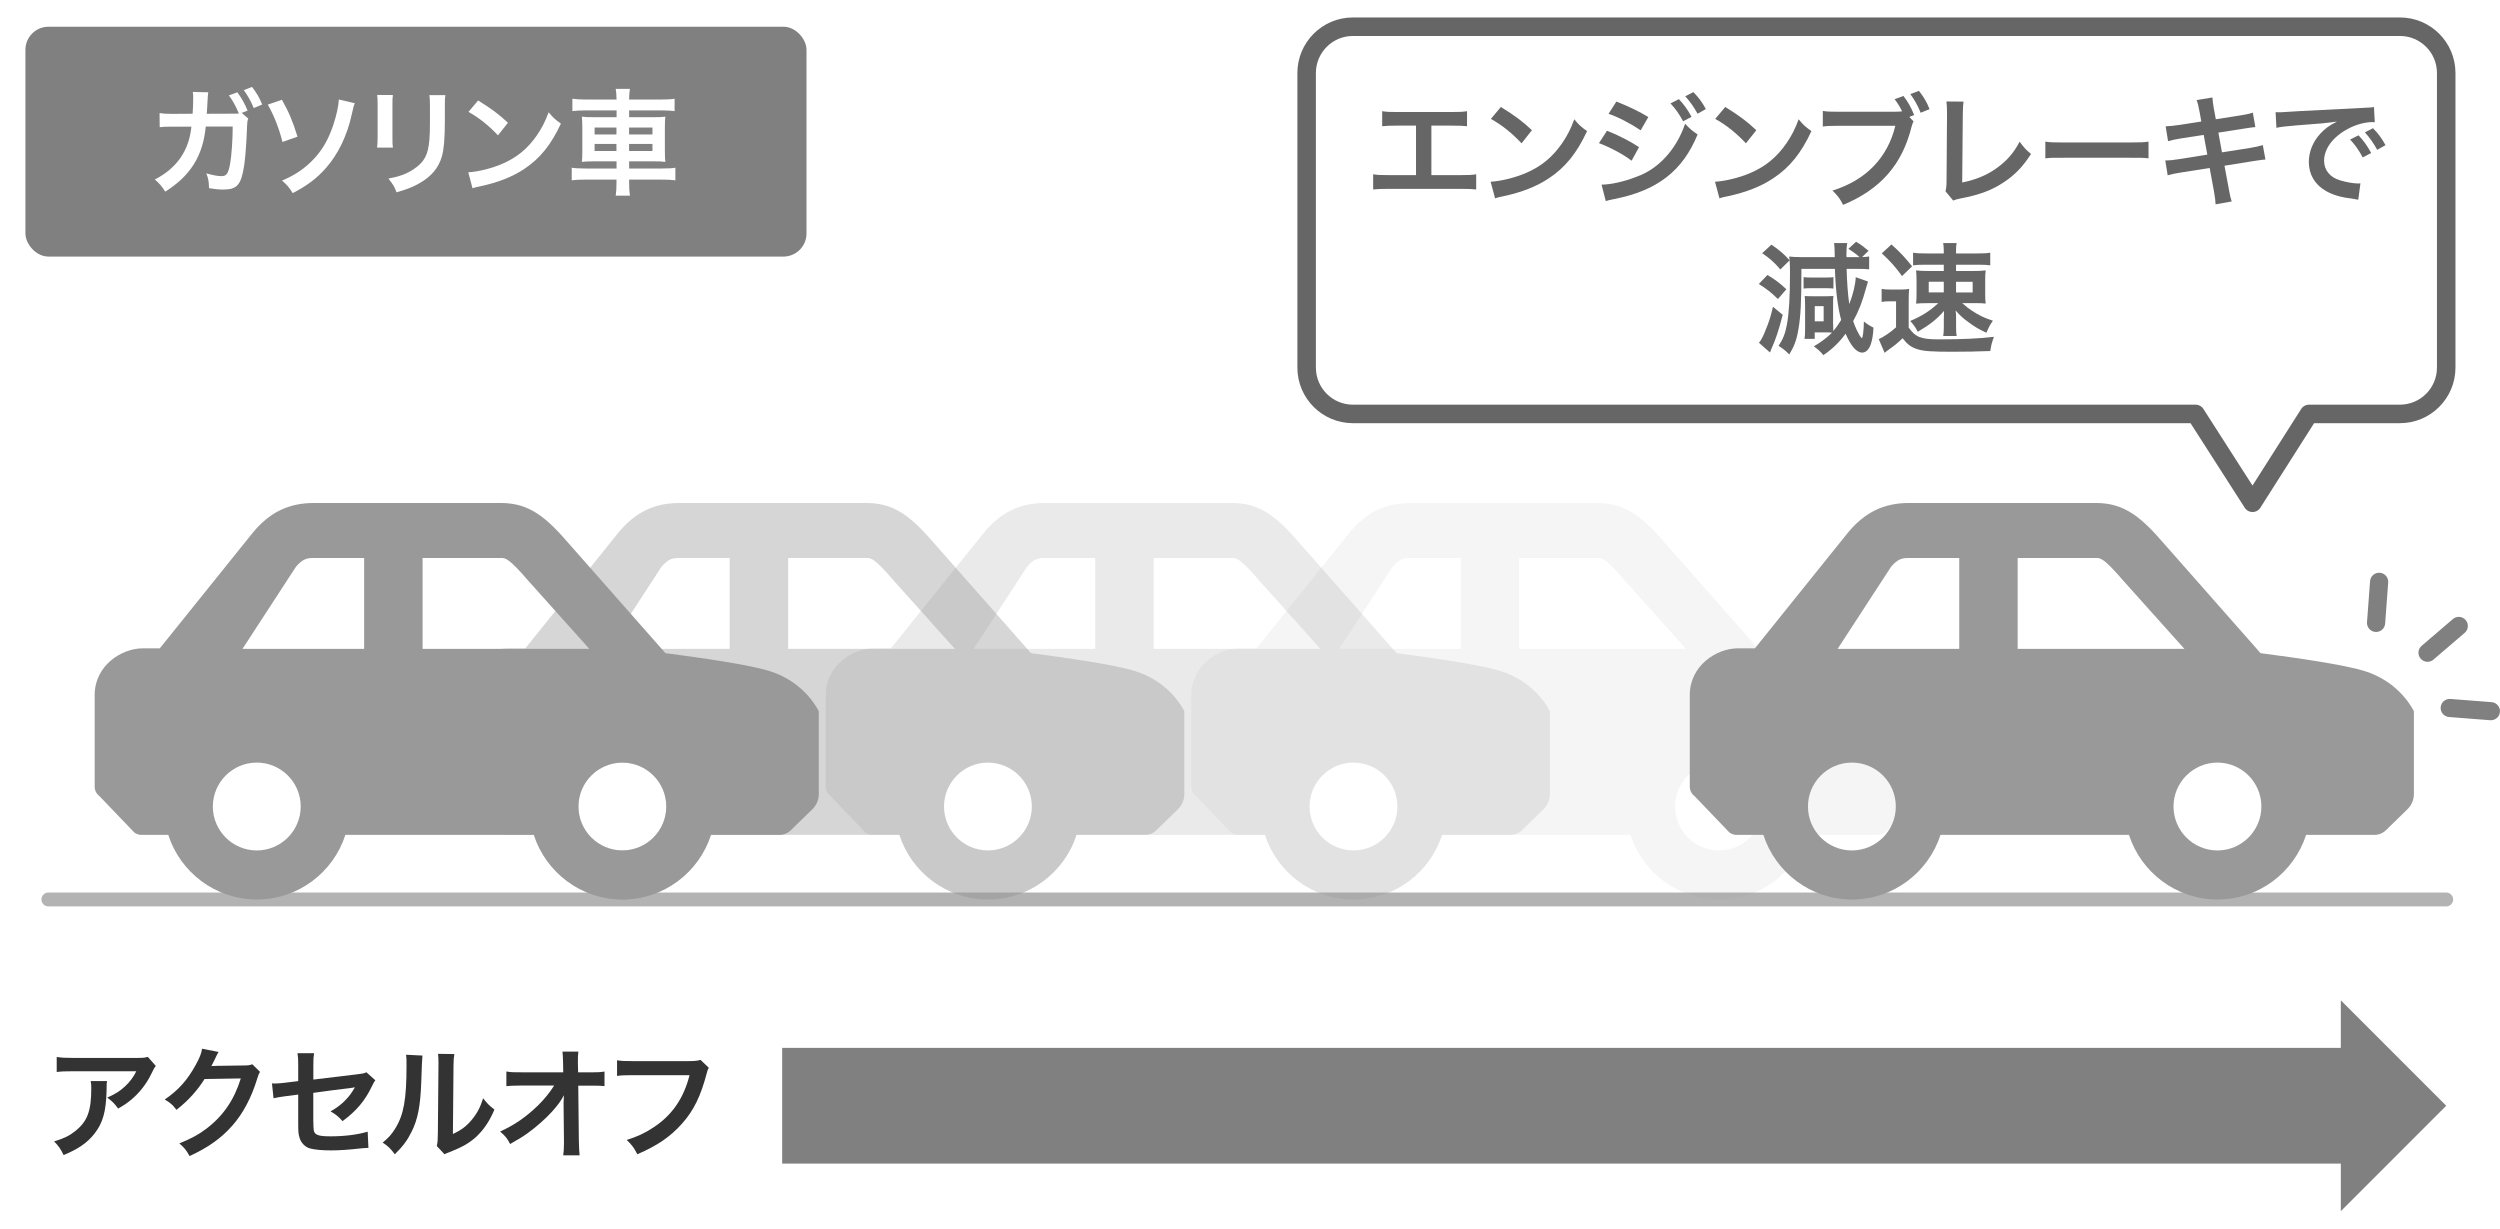 <?xml version="1.0" encoding="UTF-8"?>
<svg id="img_basic2-4b" data-name="img_basic2-4b" xmlns="http://www.w3.org/2000/svg" viewBox="0 0 540.07 265.45">
  <defs>
    <style>
      .cls-1, .cls-2 {
        fill: gray;
      }

      .cls-3 {
        stroke: #666;
        stroke-width: 4px;
      }

      .cls-3, .cls-4, .cls-5 {
        fill: none;
      }

      .cls-3, .cls-5 {
        stroke-linecap: round;
        stroke-linejoin: round;
      }

      .cls-4 {
        stroke-width: 25px;
      }

      .cls-4, .cls-2 {
        stroke: gray;
        stroke-miterlimit: 10;
      }

      .cls-6 {
        opacity: .4;
      }

      .cls-6, .cls-7, .cls-8, .cls-9 {
        fill: #999;
      }

      .cls-7 {
        opacity: .2;
      }

      .cls-8 {
        opacity: .1;
      }

      .cls-10 {
        fill: #fff;
      }

      .cls-11 {
        fill: #666;
      }

      .cls-12 {
        fill: #333;
      }

      .cls-5 {
        stroke: #b3b3b3;
        stroke-width: 3px;
      }
    </style>
  </defs>
  <g id="img_basic2-4b" data-name="img_basic2-4b">
    <g>
      <rect class="cls-10" width="538.91" height="265.45"/>
      <g>
        <rect class="cls-1" x="5.49" y="5.77" width="168.74" height="49.66" rx="5" ry="5"/>
        <g>
          <path class="cls-10" d="M53.65,25.6c-.2.4-.25.82-.28,1.65-.08,2.82-.35,6.7-.6,8.35-.65,4.32-1.52,5.35-4.52,5.35-.95,0-1.8-.08-3.1-.3-.03-1.5-.15-2.1-.58-3.2,1.47.42,2.47.6,3.3.6,1.07,0,1.45-.55,1.85-2.72.3-1.72.55-5.15.55-8h-5.82c-.6,6.3-3.27,10.62-8.75,14.07-.82-1.27-1.25-1.75-2.25-2.62,4.77-2.47,7.37-6.22,7.9-11.42h-4.15c-1.57,0-1.92.03-2.7.12l-.03-3.05c.83.12,1.28.17,2.77.17l4.37-.03c.08-.92.12-2.4.12-3.12v-.62c0-.3,0-.5-.08-.97l3.35.08c-.05.35-.08.4-.1.8,0,.15-.03.27-.03.45l-.03.47-.07,1.35c-.03.67-.03.7-.1,1.57l5.55-.02c.83,0,1.08,0,1.38-.05l-.08-.2-.12-.25c-.53-1.25-1.12-2.32-1.95-3.45l1.82-.67c.97,1.3,1.52,2.3,2.22,3.95l-1.27.5,1.4,1.22ZM54.82,23.35c-.6-1.47-1.33-2.75-2.15-3.87l1.77-.7c1.02,1.32,1.6,2.32,2.2,3.8l-1.82.77Z"/>
          <path class="cls-10" d="M60.9,21.55c1.52,2.7,2.27,4.47,3.37,7.97l-3.25,1.15c-.7-2.85-1.9-5.9-3.17-8.07l3.05-1.05ZM76.65,22.3c-.23.53-.3.75-.67,2.45-.97,4.5-2.95,8.6-5.55,11.52-1.97,2.25-4.12,3.87-7.2,5.45-.83-1.33-1.2-1.75-2.3-2.7,2.92-1.25,5.02-2.7,6.95-4.77,1.8-1.95,3.05-4.1,4.07-7.1.72-2.17,1.17-4.12,1.25-5.65l3.45.8Z"/>
          <path class="cls-10" d="M84.88,20.53c-.1.7-.1.92-.1,2.25v6.9c0,1.25,0,1.58.1,2.2h-3.42c.07-.58.12-1.35.12-2.25v-6.87c0-1.27-.02-1.6-.1-2.25l3.4.02ZM96.22,20.55c-.1.62-.12.9-.12,2.32v3.37c-.02,3.9-.2,6-.65,7.57-.72,2.5-2.32,4.37-4.92,5.82-1.32.75-2.57,1.25-4.87,1.92-.45-1.22-.7-1.65-1.75-2.97,2.45-.47,3.9-1,5.4-2,2.35-1.55,3.17-3.07,3.45-6.37.1-1.08.12-2.17.12-4.17v-3.12c0-1.27-.03-1.8-.12-2.37h3.47Z"/>
          <path class="cls-10" d="M101.15,37.22c2.15-.12,5.12-.85,7.4-1.85,3.12-1.35,5.45-3.27,7.42-6.12,1.1-1.6,1.8-2.97,2.55-5,.97,1.17,1.38,1.55,2.65,2.45-2.12,4.57-4.5,7.52-7.92,9.8-2.55,1.7-5.65,2.92-9.52,3.75-1,.2-1.07.22-1.65.42l-.92-3.45ZM103.28,21.7c2.97,1.85,4.52,3,6.45,4.82l-2.15,2.72c-2-2.12-4.05-3.77-6.37-5.07l2.08-2.47Z"/>
          <path class="cls-10" d="M133.18,21.35c0-.83-.05-1.4-.17-2.15h3.07c-.12.75-.17,1.32-.17,2.15v.15h6.92c1.4,0,2.2-.05,2.9-.17v2.67c-.82-.1-1.7-.15-2.82-.15h-7v1.47h5.05c1.5,0,2.07-.02,2.77-.12-.08.83-.1,1.22-.1,2.55v4.67c0,1.32.03,1.72.1,2.55-.75-.1-1.33-.12-2.8-.12h-5.02v1.55h7.12c1.4,0,2.17-.05,2.87-.17v2.72c-.8-.1-1.6-.15-2.92-.15h-7.07v.65c0,1.27.05,2,.17,2.82h-3.07c.12-.9.17-1.55.17-2.82v-.65h-6.75c-1.3,0-2.17.05-2.92.15v-2.72c.73.12,1.53.17,2.88.17h6.8v-1.55h-4.67c-1.45,0-2.1.03-2.82.12.08-.82.1-1.32.1-2.55v-4.65c0-1.22-.03-1.75-.1-2.57.7.1,1.27.12,2.75.12h4.75v-1.47h-6.72c-1.1,0-2,.05-2.83.15v-2.67c.75.12,1.65.17,2.9.17h6.65v-.15ZM128.45,27.55v1.5h4.72v-1.5h-4.72ZM128.45,31.1v1.52h4.72v-1.52h-4.72ZM140.95,29.05v-1.5h-5.05v1.5h5.05ZM140.95,32.62v-1.52h-5.05v1.52h5.05Z"/>
        </g>
      </g>
      <line class="cls-5" x1="10.45" y1="194.31" x2="528.45" y2="194.31"/>
      <g>
        <path class="cls-2" d="M513.19,136.02c.8.06,1.51-.54,1.57-1.34l.66-8.88c.06-.8-.54-1.51-1.35-1.57-.8-.06-1.51.54-1.57,1.34l-.66,8.88c-.03.4.1.77.34,1.05s.6.49,1.01.52Z"/>
        <path class="cls-2" d="M523.3,141.95h0c.53.62,1.45.7,2.06.17l6.76-5.79c.61-.52.68-1.44.16-2.05h0c-.53-.62-1.45-.7-2.06-.17l-6.76,5.79c-.61.52-.68,1.44-.16,2.05Z"/>
        <path class="cls-2" d="M529.1,154.4l8.89.69c.8.06,1.51-.54,1.57-1.34.06-.8-.54-1.51-1.35-1.57l-8.89-.69c-.8-.06-1.51.54-1.57,1.34-.03.4.1.77.34,1.05s.6.49,1.01.52Z"/>
      </g>
      <g>
        <path class="cls-12" d="M23.12,233.54c-.08.49-.08.52-.1,2.11-.1,4.45-.81,6.94-2.57,9.2-1.56,2-3.46,3.33-6.71,4.68-.68-1.4-1.01-1.87-2.05-2.96,2.11-.62,3.28-1.2,4.55-2.21,2.65-2.11,3.48-4.34,3.48-9.26,0-.78-.03-1.01-.13-1.56h3.54ZM33.67,230.27c-.36.44-.36.47-1.04,1.82-.91,1.92-2.42,3.87-4,5.23-1.04.91-1.9,1.48-3.12,2.16-.78-1.09-1.17-1.48-2.34-2.37,1.74-.78,2.73-1.38,3.8-2.39,1.07-.99,1.87-2.05,2.47-3.3h-13.65c-1.82,0-2.47.03-3.54.16v-3.25c.99.16,1.79.21,3.59.21h13.57c1.56,0,1.79-.03,2.52-.23l1.74,1.98Z"/>
        <path class="cls-12" d="M56.19,231.54c-.26.39-.36.62-.65,1.56-1.2,3.95-3.04,7.46-5.33,10.04-2.39,2.73-5.25,4.76-9.26,6.6-.73-1.3-1.07-1.74-2.21-2.73,2.6-1.07,4.06-1.85,5.69-3.07,3.72-2.76,6.16-6.32,7.59-10.97l-7.83.13c-1.59,2.52-3.61,4.76-6.08,6.66-.78-1.07-1.17-1.4-2.52-2.24,2.96-2.03,4.84-4.11,6.73-7.54.81-1.48,1.22-2.5,1.33-3.43l3.56.7q-.16.23-.44.81-.08.13-.34.73-.08.16-.34.68-.16.36-.42.83c.34-.03.75-.05,1.25-.05l5.69-.08c1.01,0,1.3-.05,1.9-.26l1.66,1.64Z"/>
        <path class="cls-12" d="M81.1,233.34c-.31.44-.36.52-.73,1.27-1.51,3.17-3.35,5.36-6.37,7.59-1.01-1.12-1.4-1.4-2.6-2.11,1.79-.99,3.15-2.16,4.29-3.67.36-.52.52-.75.99-1.53-.42.08-.6.1-.99.16-2.63.31-5.3.65-8.01,1.04v5.85q.03,1.79.1,2.24c.18,1.01,1.01,1.3,3.67,1.3,2.99,0,5.82-.36,7.98-1.01l.16,3.51c-.7.03-.91.03-1.59.1-2.81.31-4.73.44-6.45.44-2.11,0-3.64-.16-4.63-.44-1.07-.31-1.95-1.27-2.24-2.39-.23-.81-.26-1.2-.26-3.28v-5.95l-2.44.31q-2.03.26-2.89.49l-.34-3.22c.29.03.49.03.62.03.47,0,1.59-.08,2.29-.18l2.76-.34v-3.56c0-1.3-.03-1.59-.16-2.47h3.59c-.13.75-.16,1.3-.16,2.42v3.28l9.46-1.14c1.38-.16,1.4-.18,2-.44l1.92,1.72Z"/>
        <path class="cls-12" d="M91.26,228.03q-.1.73-.26,5.82c-.18,5.07-.75,8.01-2.11,10.69-.88,1.79-1.87,3.12-3.59,4.81-1.01-1.3-1.4-1.69-2.63-2.52,1.27-1.04,1.9-1.74,2.68-2.99,1.87-2.99,2.47-6.34,2.47-13.62,0-1.43,0-1.66-.1-2.37l3.54.18ZM98.15,227.72c-.13.75-.16,1.2-.18,2.47l-.13,14.79c1.82-.86,2.86-1.64,3.98-2.96,1.2-1.4,1.95-2.83,2.55-4.76.91,1.17,1.25,1.51,2.44,2.44-1.07,2.57-2.42,4.52-4.13,6.06-1.48,1.27-2.83,2.05-5.54,3.12-.57.21-.78.31-1.12.47l-1.66-1.77c.18-.75.21-1.33.23-2.76l.13-14.66v-.78c0-.65-.03-1.22-.1-1.72l3.54.05Z"/>
        <path class="cls-12" d="M121.74,238.46c0-.13.05-1.46.08-1.87-.55,1.12-1.35,2.21-2.65,3.64-1.43,1.56-3.33,3.22-5.12,4.52-1.01.73-1.87,1.27-3.85,2.39-.62-1.22-1.01-1.69-2.16-2.7,3.09-1.4,5.59-3.12,8.19-5.64,1.33-1.3,2.63-2.91,3.48-4.29h-7.12c-1.95.03-2.26.03-3.2.13v-3.17c.99.18,1.43.18,3.28.18h9l-.03-2.08q-.03-1.4-.13-2.39h3.43c-.08.68-.1,1.14-.1,2.21v.16l.05,2.11h2.63c1.74,0,2.16-.03,3.07-.18v3.15c-.78-.08-1.38-.1-2.99-.1h-2.68l.13,12.06c.03,1.27.08,2.26.16,2.99h-3.54c.1-.73.16-1.43.16-2.5v-.47l-.08-7.77v-.36Z"/>
        <path class="cls-12" d="M153.12,230.66c-.23.44-.31.62-.44,1.17-1.3,4.97-2.83,8.09-5.33,10.89-2.55,2.86-5.33,4.76-9.67,6.63-.73-1.4-1.07-1.9-2.29-3.09,2.29-.73,3.77-1.4,5.69-2.65,4.06-2.63,6.6-6.29,7.88-11.34h-12.38c-1.74,0-2.34.03-3.28.16v-3.38c1.01.16,1.56.18,3.33.18h11.93c1.46,0,1.98-.05,2.78-.26l1.77,1.69Z"/>
      </g>
      <g>
        <line class="cls-4" x1="168.97" y1="238.87" x2="508.74" y2="238.87"/>
        <polygon class="cls-1" points="505.68 216.09 505.68 261.65 528.45 238.87 505.68 216.09"/>
      </g>
      <path class="cls-6" d="M245.08,144.92c-4.37-1.33-14.61-2.82-22.36-3.82l-20.57-23.34c-5.05-5.87-8.67-9.1-14.97-9.1h-40.39c-5.5,0-9.61,2.06-13.19,6.39l-20.11,25.01h-3.7c-4.57,0-10.37,3.71-10.37,10.09v19.78c0,.81.38,1.57,1.03,2.05l7.54,7.87c.44.33.98.51,1.53.51h5.8c2.6,8.09,10.19,13.96,19.13,13.96s16.53-5.87,19.13-13.96h40.72c2.6,8.09,10.19,13.96,19.13,13.96s16.53-5.87,19.13-13.96h14.81c.9,0,1.76-.35,2.41-.98l4.68-4.56c.89-.87,1.39-2.05,1.39-3.29v-17.86s-2.85-6.33-10.76-8.74ZM134.45,183.72c-5.24,0-9.49-4.26-9.49-9.49s4.26-9.49,9.49-9.49,9.49,4.26,9.49,9.49-4.26,9.49-9.49,9.49ZM131.36,140.17l11.52-17.7c1.47-1.73,2.36-1.93,3.9-1.93h10.85v19.63h-26.27ZM170.26,140.17v-19.63h16.92c.98,0,1.69,0,5.96,4.97l13.14,14.66h-36.02ZM213.42,183.72c-5.23,0-9.49-4.26-9.49-9.49s4.26-9.49,9.49-9.49,9.49,4.26,9.49,9.49-4.26,9.49-9.49,9.49Z"/>
      <path class="cls-7" d="M324.05,144.92c-4.37-1.33-14.61-2.82-22.36-3.82l-20.57-23.34c-5.05-5.87-8.67-9.1-14.97-9.1h-40.39c-5.5,0-9.61,2.06-13.19,6.39l-20.11,25.01h-3.7c-4.57,0-10.37,3.71-10.37,10.09v19.78c0,.81.38,1.57,1.03,2.05l7.54,7.87c.44.33.98.51,1.53.51h5.8c2.6,8.09,10.19,13.96,19.13,13.96s16.53-5.87,19.13-13.96h40.72c2.6,8.09,10.19,13.96,19.13,13.96s16.53-5.87,19.13-13.96h14.81c.9,0,1.76-.35,2.41-.98l4.68-4.56c.89-.87,1.39-2.05,1.39-3.29v-17.86s-2.85-6.33-10.76-8.74ZM213.42,183.72c-5.24,0-9.49-4.26-9.49-9.49s4.26-9.49,9.49-9.49,9.49,4.26,9.49,9.49-4.26,9.49-9.49,9.49ZM210.33,140.17l11.52-17.7c1.47-1.73,2.36-1.93,3.9-1.93h10.85v19.63h-26.27ZM249.23,140.17v-19.63h16.92c.98,0,1.69,0,5.96,4.97l13.14,14.66h-36.02ZM292.39,183.72c-5.23,0-9.49-4.26-9.49-9.49s4.26-9.49,9.49-9.49,9.49,4.26,9.49,9.49-4.26,9.49-9.49,9.49Z"/>
      <path class="cls-8" d="M403.02,144.92c-4.37-1.33-14.61-2.82-22.36-3.82l-20.57-23.34c-5.05-5.87-8.67-9.1-14.97-9.1h-40.39c-5.5,0-9.61,2.06-13.19,6.39l-20.11,25.01h-3.7c-4.57,0-10.37,3.71-10.37,10.09v19.78c0,.81.38,1.57,1.03,2.05l7.54,7.87c.44.33.98.51,1.53.51h5.8c2.6,8.09,10.19,13.96,19.13,13.96s16.53-5.87,19.13-13.96h40.72c2.6,8.09,10.19,13.96,19.13,13.96s16.53-5.87,19.13-13.96h14.81c.9,0,1.76-.35,2.41-.98l4.68-4.56c.89-.87,1.39-2.05,1.39-3.29v-17.86s-2.85-6.33-10.76-8.74ZM292.39,183.72c-5.24,0-9.49-4.26-9.49-9.49s4.26-9.49,9.49-9.49,9.49,4.26,9.49,9.49-4.26,9.49-9.49,9.49ZM289.3,140.17l11.52-17.7c1.47-1.73,2.36-1.93,3.9-1.93h10.85v19.63h-26.27ZM328.2,140.17v-19.63h16.92c.98,0,1.69,0,5.96,4.97l13.14,14.66h-36.02ZM371.36,183.72c-5.23,0-9.49-4.26-9.49-9.49s4.26-9.49,9.49-9.49,9.49,4.26,9.49,9.49-4.26,9.49-9.49,9.49Z"/>
      <path class="cls-9" d="M166.11,144.92c-4.37-1.33-14.61-2.82-22.36-3.82l-20.57-23.34c-5.05-5.87-8.67-9.1-14.97-9.1h-40.39c-5.5,0-9.61,2.06-13.19,6.39l-20.11,25.01h-3.7c-4.57,0-10.37,3.71-10.37,10.09v19.78c0,.81.38,1.57,1.03,2.05l7.54,7.87c.44.33.98.51,1.53.51h5.8c2.6,8.09,10.19,13.96,19.13,13.96s16.53-5.87,19.13-13.96h40.72c2.6,8.09,10.19,13.96,19.13,13.96s16.53-5.87,19.13-13.96h14.81c.9,0,1.76-.35,2.41-.98l4.68-4.56c.89-.87,1.39-2.05,1.39-3.29v-17.86s-2.85-6.33-10.76-8.74ZM55.47,183.72c-5.24,0-9.49-4.26-9.49-9.49s4.26-9.49,9.49-9.49,9.49,4.26,9.49,9.49-4.26,9.49-9.49,9.49ZM52.39,140.17l11.52-17.7c1.47-1.73,2.36-1.93,3.9-1.93h10.85v19.63h-26.27ZM91.29,140.17v-19.63h16.92c.98,0,1.69,0,5.96,4.97l13.14,14.66h-36.02ZM134.45,183.72c-5.23,0-9.49-4.26-9.49-9.49s4.26-9.49,9.49-9.49,9.49,4.26,9.49,9.49-4.26,9.49-9.49,9.49Z"/>
      <path class="cls-9" d="M510.7,144.92c-4.37-1.33-14.61-2.82-22.36-3.82l-20.57-23.34c-5.05-5.87-8.67-9.1-14.97-9.1h-40.39c-5.5,0-9.61,2.06-13.19,6.39l-20.11,25.01h-3.7c-4.57,0-10.37,3.71-10.37,10.09v19.78c0,.81.38,1.57,1.03,2.05l7.54,7.87c.44.33.98.51,1.53.51h5.8c2.6,8.09,10.19,13.96,19.13,13.96s16.53-5.87,19.13-13.96h40.72c2.6,8.09,10.19,13.96,19.13,13.96s16.53-5.87,19.13-13.96h14.81c.9,0,1.76-.35,2.41-.98l4.68-4.56c.89-.87,1.39-2.05,1.39-3.29v-17.86s-2.85-6.33-10.76-8.74ZM400.06,183.72c-5.24,0-9.49-4.26-9.49-9.49s4.26-9.49,9.49-9.49,9.49,4.26,9.49,9.49-4.26,9.49-9.49,9.49ZM396.98,140.17l11.52-17.7c1.47-1.73,2.36-1.93,3.9-1.93h10.85v19.63h-26.27ZM435.87,140.17v-19.63h16.92c.98,0,1.69,0,5.96,4.97l13.14,14.66h-36.02ZM479.03,183.72c-5.23,0-9.49-4.26-9.49-9.49s4.26-9.49,9.49-9.49,9.49,4.26,9.49,9.49-4.26,9.49-9.49,9.49Z"/>
      <g>
        <path class="cls-11" d="M309.23,37.83h6.29c1.82,0,2.37-.03,3.38-.18v3.28c-.94-.1-1.61-.13-3.33-.13h-15.6c-1.72,0-2.39.03-3.33.13v-3.28c1.01.16,1.56.18,3.38.18h5.88v-10.69h-3.98c-1.72,0-2.39.03-3.33.13v-3.25c.99.16,1.61.18,3.38.18h11.57c1.77,0,2.39-.03,3.38-.18v3.25c-.94-.1-1.59-.13-3.33-.13h-4.37v10.69Z"/>
        <path class="cls-11" d="M322.02,39.26c2.24-.13,5.33-.88,7.7-1.92,3.25-1.4,5.67-3.41,7.72-6.37,1.14-1.66,1.87-3.09,2.65-5.2,1.01,1.22,1.43,1.61,2.76,2.55-2.21,4.76-4.68,7.83-8.24,10.19-2.65,1.77-5.88,3.04-9.91,3.9-1.04.21-1.12.23-1.72.44l-.96-3.59ZM324.23,23.11c3.09,1.92,4.71,3.12,6.71,5.02l-2.24,2.83c-2.08-2.21-4.21-3.93-6.63-5.28l2.16-2.57Z"/>
        <path class="cls-11" d="M347.16,28.24c2.42.96,4.97,2.26,6.92,3.54l-1.61,2.94c-1.72-1.33-4.65-2.91-7.05-3.8l1.74-2.68ZM345.99,39.89c2.03-.03,4.76-.62,7.51-1.69,4.76-1.66,8.66-5.93,10.53-11.47,1.01,1.09,1.51,1.51,2.7,2.31-3.22,7.88-8.71,12.14-18.02,13.96-1.12.23-1.33.29-1.82.44l-.91-3.56ZM349.17,21.94c2.44.94,5.04,2.18,6.92,3.35l-1.66,2.86c-2.11-1.43-5.04-2.96-6.94-3.56l1.69-2.65ZM362.69,21.42c1.14,1.22,1.85,2.21,2.73,3.82l-1.82.96c-.86-1.59-1.59-2.63-2.73-3.87l1.82-.91ZM366.72,24.57c-.78-1.43-1.64-2.65-2.65-3.77l1.74-.91c1.17,1.2,1.9,2.18,2.7,3.67l-1.79,1.01Z"/>
        <path class="cls-11" d="M370.49,39.26c2.24-.13,5.33-.88,7.7-1.92,3.25-1.4,5.67-3.41,7.72-6.37,1.14-1.66,1.87-3.09,2.65-5.2,1.01,1.22,1.43,1.61,2.76,2.55-2.21,4.76-4.68,7.83-8.24,10.19-2.65,1.77-5.88,3.04-9.91,3.9-1.04.21-1.12.23-1.72.44l-.96-3.59ZM372.7,23.11c3.09,1.92,4.71,3.12,6.71,5.02l-2.24,2.83c-2.08-2.21-4.21-3.93-6.63-5.28l2.16-2.57Z"/>
        <path class="cls-11" d="M413.39,26.21c-.21.39-.29.62-.44,1.17-2.03,8.19-6.71,13.52-14.79,16.88-.68-1.35-1.12-1.95-2.29-3.09,7.2-2.24,11.91-7.07,13.57-13.99h-12.38c-1.92,0-2.42.03-3.28.16v-3.38c.94.16,1.56.18,3.33.18h11.93c.94,0,1.38-.03,1.87-.08-.44-.94-.94-1.72-1.61-2.63l1.9-.7c1.01,1.33,1.61,2.39,2.31,4.11l-1.04.42.91.96ZM414.92,24.36c-.62-1.53-1.35-2.86-2.24-4.03l1.87-.7c1.07,1.38,1.69,2.42,2.29,3.95l-1.92.78Z"/>
        <path class="cls-11" d="M424.18,21.94c-.1.7-.13,1.35-.16,2.63l-.13,14.85c2.7-.52,5.15-1.51,7.1-2.86,2.39-1.64,4-3.43,5.3-5.95,1.01,1.35,1.35,1.72,2.47,2.65-1.79,2.76-3.46,4.5-5.8,6.06-2.6,1.74-5.25,2.76-9.46,3.56-.7.13-1.01.23-1.56.44l-1.66-2c.18-.7.23-1.17.23-2.68l.1-14.04q0-1.82-.13-2.68l3.69.03Z"/>
        <path class="cls-11" d="M441.86,30.6c1.14.16,1.64.18,4.21.18h13.86c2.57,0,3.07-.03,4.21-.18v3.61c-1.04-.13-1.33-.13-4.24-.13h-13.81c-2.91,0-3.2,0-4.24.13v-3.61Z"/>
        <path class="cls-11" d="M475.14,24.05c-.23-1.27-.34-1.72-.62-2.44l3.43-.55c.03.68.13,1.43.31,2.44l.42,2.26,5.49-.86c1.27-.21,1.82-.34,2.5-.57l.55,3.12q-.7.05-2.5.34l-5.49.86.78,4.26,6.11-.96c1.09-.18,2-.39,2.71-.6l.57,3.12c-.55.03-.65.03-1.2.13-.16,0-.29.03-.42.05-.18.03-.52.08-1.04.16l-6.19.99.94,5.04c.31,1.72.34,1.79.62,2.68l-3.48.62c-.03-.78-.13-1.51-.34-2.73l-.94-5.12-6.42,1.01c-1.25.21-1.72.31-2.65.57l-.52-3.2c.88,0,1.64-.08,2.76-.26l6.32-1.01-.78-4.26-4.84.75c-1.2.21-2.16.39-2.86.6l-.52-3.2c.94-.03,1.77-.13,2.86-.29l4.84-.75-.39-2.21Z"/>
        <path class="cls-11" d="M491.59,24.23c.57.03.86.03.99.03q.47,0,4.29-.26c1.9-.1,6.34-.34,13.29-.68,2.13-.1,2.26-.1,2.68-.21l.18,3.3q-.29-.03-.55-.03c-1.56,0-3.48.52-5.15,1.4-3.3,1.72-5.25,4.32-5.25,6.94,0,2.03,1.27,3.59,3.46,4.24,1.27.39,2.94.68,3.87.68.03,0,.26,0,.52-.03l-.47,3.54c-.34-.08-.39-.08-.88-.16-2.86-.36-4.5-.83-6.08-1.72-2.39-1.35-3.72-3.56-3.72-6.27,0-2.21.88-4.39,2.47-6.11.99-1.07,1.92-1.77,3.61-2.63-2.11.31-3.72.47-8.76.83-2.31.18-3.51.34-4.32.52l-.18-3.41ZM509.51,29.23c1.14,1.22,1.85,2.21,2.73,3.82l-1.82.96c-.86-1.59-1.59-2.63-2.73-3.87l1.82-.91ZM513.54,32.37c-.78-1.43-1.64-2.65-2.65-3.77l1.74-.91c1.17,1.2,1.9,2.18,2.7,3.67l-1.79,1.01Z"/>
        <path class="cls-11" d="M381.82,59.4c1.72,1.04,2.76,1.82,4.08,3.09l-1.82,2.11c-1.46-1.43-2.39-2.16-4.13-3.25l1.87-1.95ZM385.12,68.01c-.94,3.56-1.43,5.07-2.52,7.54-.1.23-.13.34-.23.6l-2.39-2.11c.26-.31.36-.44.62-.91.31-.55.81-1.74,1.27-2.96.49-1.33.73-2.13,1.14-3.9l2.11,1.74ZM396.02,70.14c0,.6,0,1.01.03,1.38.49-.57.96-1.22,1.69-2.39-.75-2.83-1.2-6.47-1.35-11.05h-7.23c0,7.18-.16,10.3-.68,13.21-.36,2.16-.91,3.59-1.95,5.28-.81-.83-1.38-1.27-2.31-1.85,1.01-1.53,1.43-2.63,1.82-4.71.44-2.37.65-5.98.65-11.1,0-1.04-.03-2-.08-2.68l-2,1.98c-1.27-1.48-2.31-2.42-3.93-3.51l2-1.85c1.74,1.2,2.63,1.95,3.93,3.38-.05-.34-.05-.44-.1-.81.57.08,1.59.13,2.91.13h6.94c-.03-1.85-.05-2.44-.16-3.04h2.86c-.13.73-.18,1.43-.18,2.65,0,.05,0,.21.03.39h2.81c-.65-.6-1.48-1.22-2.42-1.79l1.66-1.53c1.09.65,1.51.96,2.7,1.95l-1.4,1.35c.68,0,.96-.03,1.53-.13v2.78c-.86-.08-1.3-.1-2.76-.1h-2.11c.08,2.83.26,5.41.57,7.62.78-1.92,1.38-4.39,1.4-5.82l2.65.94c-.16.49-.26.81-.44,1.48-.73,2.73-1.53,4.84-2.76,7.07.39,1.25,1.27,3.07,1.74,3.56.05.05.08.08.08.08t.05.03c.21,0,.42-1.69.44-3.59.68.55,1.33.96,2.08,1.33-.1,1.66-.26,2.6-.57,3.54-.39,1.17-1.07,1.85-1.87,1.85-1.22,0-2.42-1.38-3.59-4.08-1.3,1.79-2.91,3.38-4.81,4.63-.65-.81-1.12-1.22-2.05-1.9,1.46-.83,2.89-1.92,3.93-2.96-.47-.05-.86-.05-1.35-.05h-2.39v1.4h-2.21c.1-.49.13-1.07.13-2.26v-5.23c0-.65-.03-1.43-.08-1.77.34.03.94.05,1.79.05h2.91c.55,0,1.09-.03,1.51-.05-.05.21-.08.75-.08,1.3v4.91ZM389.62,59.87c.42.05.73.08,1.43.08h3.54c.75,0,1.12-.03,1.48-.08v2.47c-.31-.05-.81-.08-1.46-.08h-3.56c-.62,0-1.07.03-1.43.08v-2.47ZM392.04,69.42h1.92v-3.28h-1.92v3.28Z"/>
        <path class="cls-11" d="M406.47,62.42c.68.1,1.09.13,2.08.13h1.9c.78,0,1.35-.03,1.98-.13-.08.78-.1,1.46-.1,2.83v5.51c1.46,2.08,2.63,2.55,6.5,2.55,5.15,0,8.87-.18,11.91-.55-.49,1.43-.57,1.66-.78,3.07-2.37.1-5.51.16-8.19.16-4.34,0-6.29-.13-7.54-.55-1.38-.44-2.16-1.01-3.22-2.37-1.14,1.09-1.72,1.56-2.76,2.29-.52.36-.86.65-1.12.86l-1.27-2.96c.99-.42,2.6-1.51,3.74-2.55v-5.62h-1.38c-.73,0-1.09.03-1.74.13v-2.81ZM408.6,52.8c1.87,1.69,2.94,2.81,4.47,4.73l-2.18,2.11c-1.35-1.9-2.52-3.2-4.37-4.91l2.08-1.92ZM415.7,57.19c-1.12,0-1.69.03-2.42.13v-2.73c.81.13,1.48.16,2.86.16h3.77v-.6c0-.6-.05-1.17-.13-1.64h2.91c-.1.47-.13.94-.13,1.51v.73h4.58c1.4,0,1.98-.03,2.81-.16v2.73c-.81-.1-1.22-.13-2.37-.13h-5.02v1.35h3.9c1.07,0,1.72-.03,2.5-.13-.1.78-.1,1.3-.1,2.34v2.44c0,1.09,0,1.64.1,2.39-.65-.08-1.3-.1-2.55-.1h-2.52c.96.86,1.35,1.14,2.18,1.69,1.51.99,2.6,1.51,4.45,2.11-.78,1.17-.83,1.3-1.4,2.6-1.64-.75-2.44-1.22-3.82-2.24-1.27-.91-1.85-1.46-2.83-2.57.08.44.1.99.1,1.85v1.9c0,.73.03,1.2.13,1.77h-2.91c.08-.52.13-1.07.13-1.79v-1.9c0-.18,0-.75.05-1.74-1.4,1.66-3.07,2.99-5.67,4.52-.57-1.07-.88-1.51-1.64-2.34,2.47-1.04,4.24-2.16,6.06-3.85h-2.24c-1.22,0-1.82.03-2.55.1.08-.81.1-1.35.1-2.34v-2.42c0-1.04-.03-1.59-.1-2.42.78.1,1.46.13,2.57.13h3.41v-1.35h-4.21ZM416.66,60.86v2.31h3.25v-2.31h-3.25ZM422.56,63.18h3.59v-2.31h-3.59v2.31Z"/>
      </g>
      <path class="cls-3" d="M518.45,5.77h-226.18c-5.52,0-10,4.48-10,10v63.65c0,5.52,4.48,10,10,10h182.04l12.3,19.19,12.2-19.19h19.64c5.52,0,10-4.48,10-10V15.77c0-5.52-4.48-10-10-10Z"/>
    </g>
  </g>
</svg>
